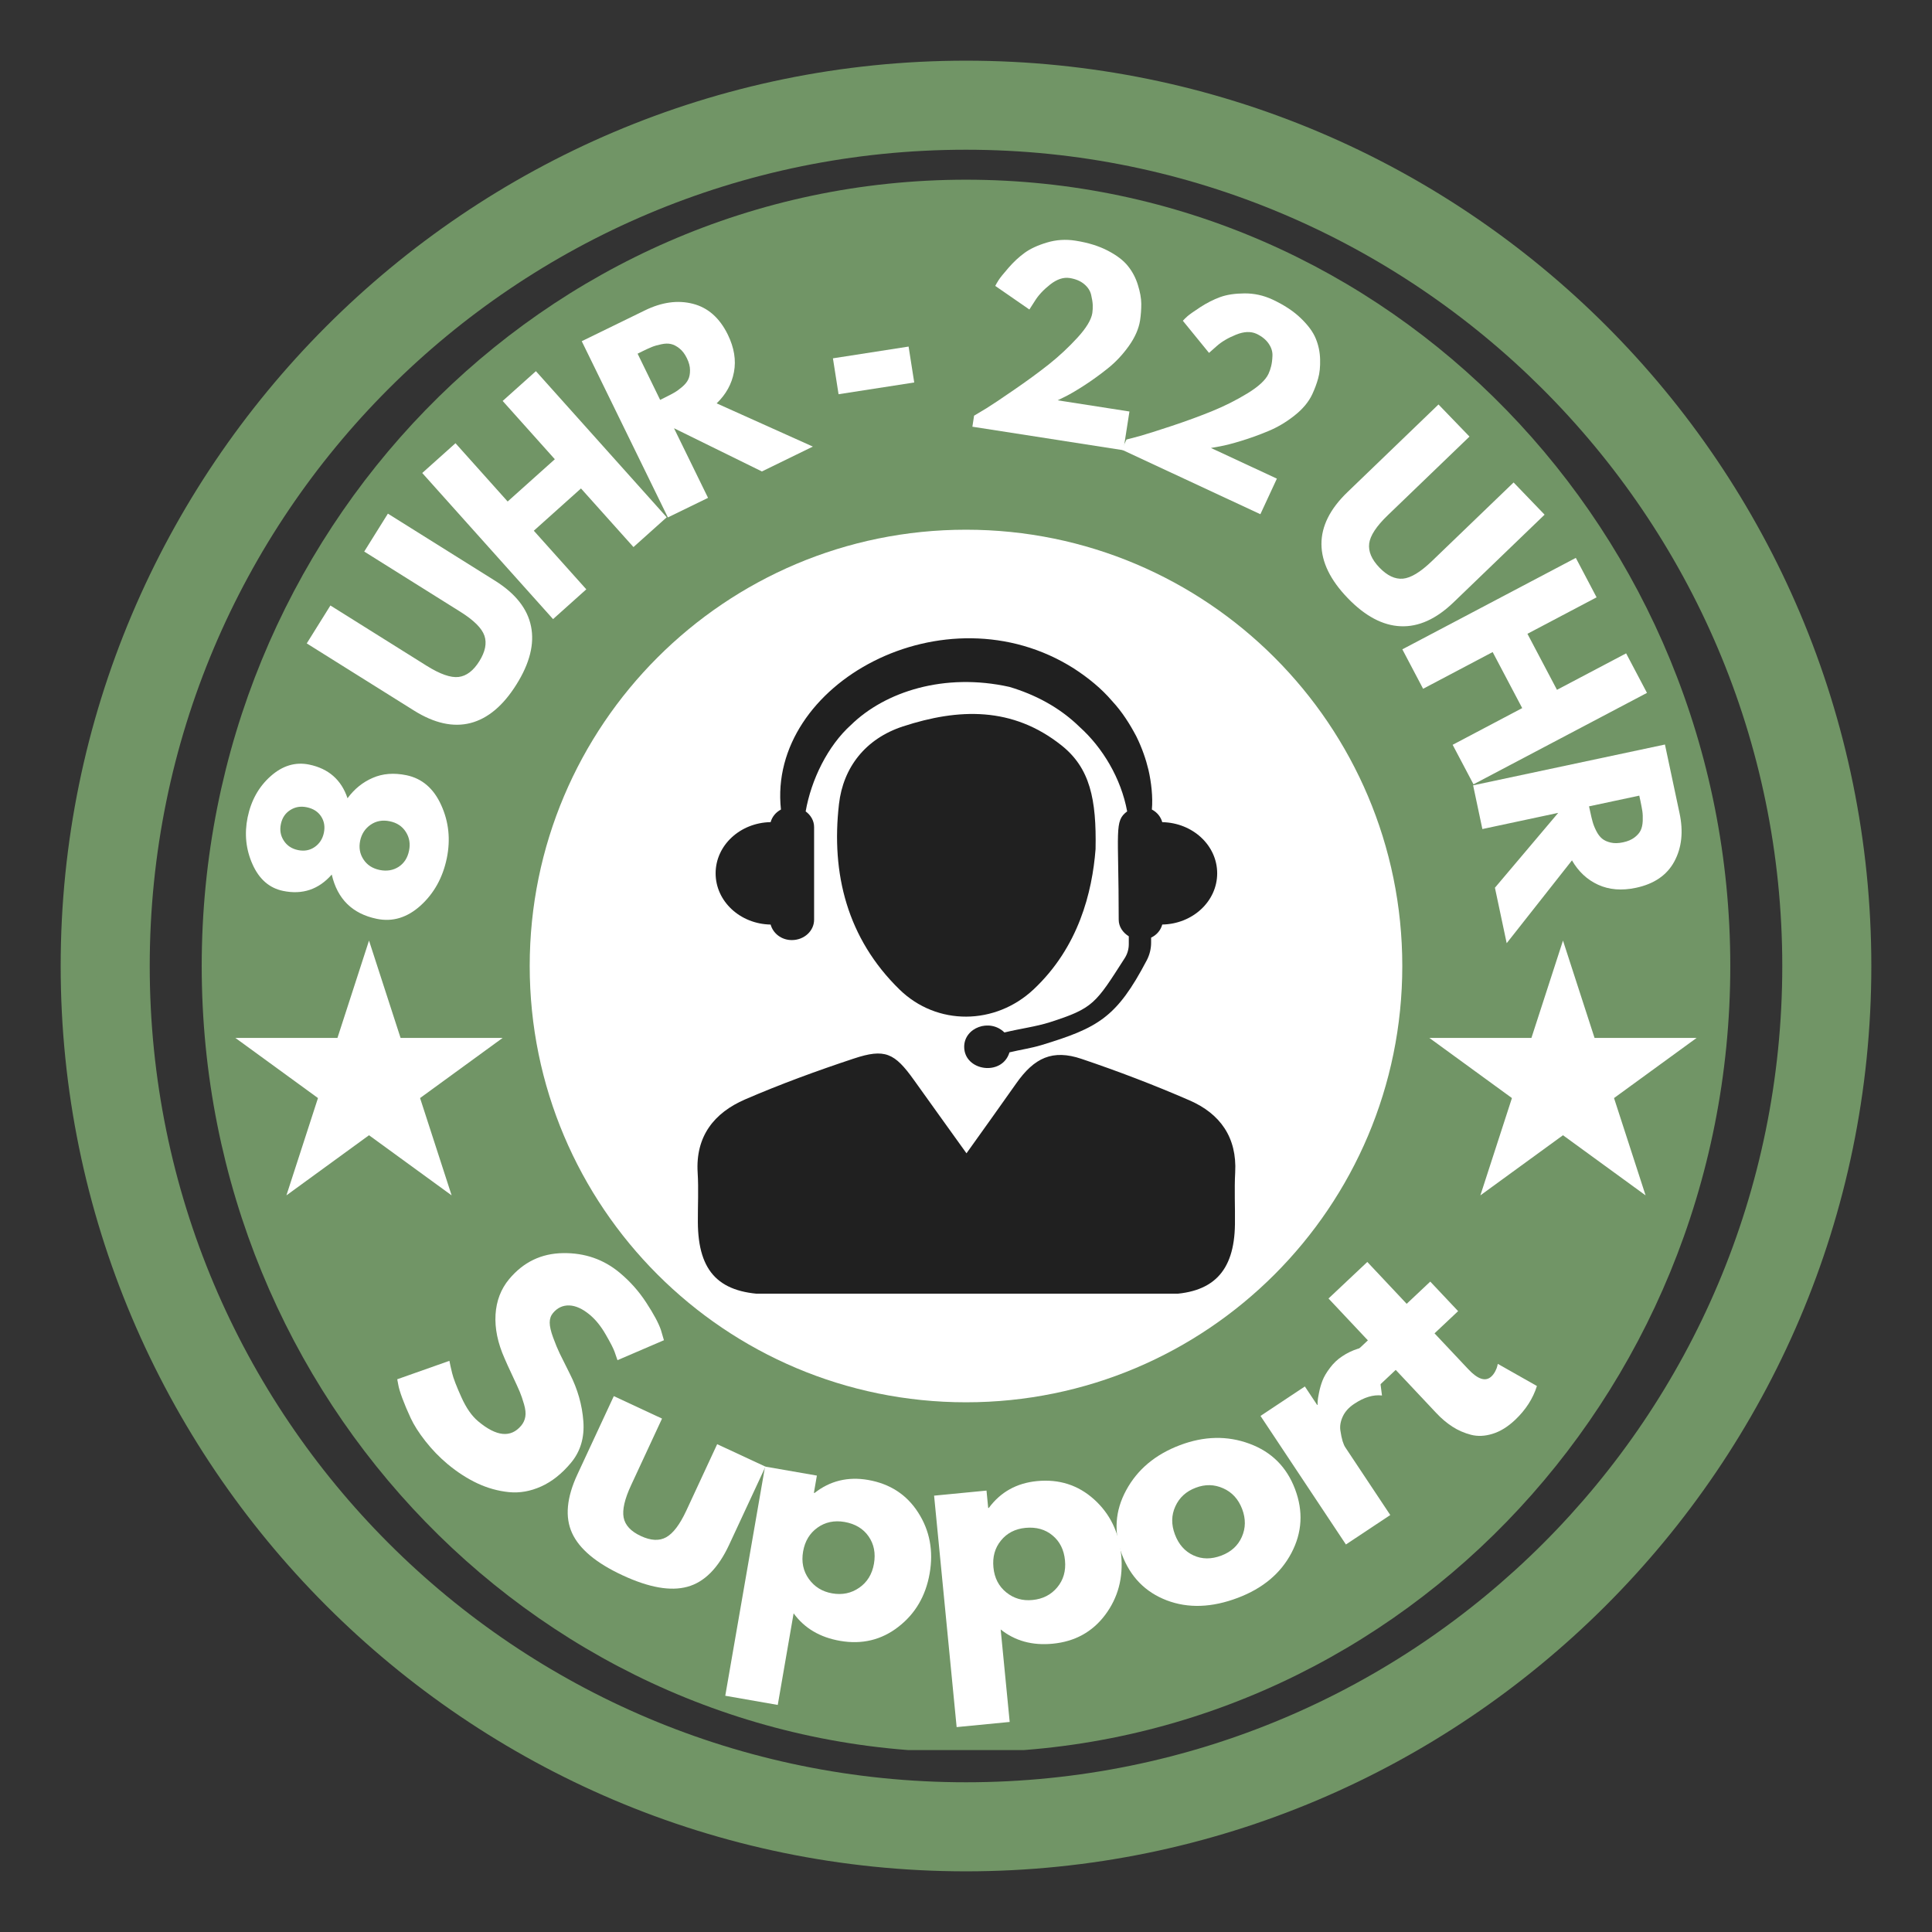 <svg version="1.0" preserveAspectRatio="xMidYMid meet" height="500" viewBox="0 0 375 375" zoomAndPan="magnify" width="500" xmlns:xlink="http://www.w3.org/1999/xlink" xmlns="http://www.w3.org/2000/svg"><rect x="0" y="0" width="375" height="375" fill="#333333" stroke="none"/><defs><g></g><clipPath id="9731619a1a"><path clip-rule="nonzero" d="M 11.777 11.777 L 363.527 11.777 L 363.527 363.527 L 11.777 363.527 Z M 11.777 11.777"></path></clipPath><clipPath id="d21245990f"><path clip-rule="nonzero" d="M 18.637 18.637 L 356.137 18.637 L 356.137 356.137 L 18.637 356.137 Z M 18.637 18.637"></path></clipPath><clipPath id="a99842b057"><path clip-rule="nonzero" d="M 39.152 34.879 L 335.848 34.879 L 335.848 340 L 39.152 340 Z M 39.152 34.879"></path></clipPath><clipPath id="70425b6db5"><path clip-rule="nonzero" d="M 187.5 34.879 C 105.57 34.879 39.152 103.211 39.152 187.5 C 39.152 271.789 105.57 340.121 187.5 340.121 C 269.43 340.121 335.848 271.789 335.848 187.5 C 335.848 103.211 269.43 34.879 187.5 34.879 Z M 187.5 34.879"></path></clipPath><clipPath id="b669a3bb0a"><path clip-rule="nonzero" d="M 102.816 102.816 L 272.184 102.816 L 272.184 272.184 L 102.816 272.184 Z M 102.816 102.816"></path></clipPath><clipPath id="93144ab2d9"><path clip-rule="nonzero" d="M 187.5 102.816 C 140.73 102.816 102.816 140.73 102.816 187.5 C 102.816 234.27 140.73 272.184 187.5 272.184 C 234.27 272.184 272.184 234.27 272.184 187.5 C 272.184 140.73 234.27 102.816 187.5 102.816 Z M 187.5 102.816"></path></clipPath><clipPath id="f84c1a9640"><path clip-rule="nonzero" d="M 277.434 182.566 L 329.395 182.566 L 329.395 232.02 L 277.434 232.02 Z M 277.434 182.566"></path></clipPath><clipPath id="4a4eacc460"><path clip-rule="nonzero" d="M 303.375 182.566 L 309.5 201.457 L 329.316 201.457 L 313.281 213.133 L 319.406 232.02 L 303.375 220.348 L 287.34 232.02 L 293.465 213.133 L 277.434 201.457 L 297.25 201.457 Z M 303.375 182.566"></path></clipPath><clipPath id="153e407509"><path clip-rule="nonzero" d="M 45.684 182.566 L 97.648 182.566 L 97.648 232.02 L 45.684 232.02 Z M 45.684 182.566"></path></clipPath><clipPath id="2323b80e93"><path clip-rule="nonzero" d="M 71.625 182.566 L 77.75 201.457 L 97.566 201.457 L 81.535 213.133 L 87.66 232.02 L 71.625 220.348 L 55.594 232.02 L 61.719 213.133 L 45.684 201.457 L 65.5 201.457 Z M 71.625 182.566"></path></clipPath><clipPath id="befbad9ac6"><path clip-rule="nonzero" d="M 135 204 L 239.93 204 L 239.93 251.098 L 135 251.098 Z M 135 204"></path></clipPath></defs><g clip-path="url(#9731619a1a)"><path fill-rule="nonzero" fill-opacity="1" d="M 187.5 363.223 C 90.418 363.223 11.777 284.039 11.777 187.5 C 11.777 90.961 90.418 11.777 187.5 11.777 C 284.582 11.777 363.223 90.418 363.223 187.5 C 363.223 284.582 284.039 363.223 187.5 363.223 Z M 187.5 22.625 C 96.383 22.625 22.625 96.383 22.625 187.5 C 22.625 278.613 96.383 352.375 187.5 352.375 C 278.613 352.375 352.375 278.613 352.375 187.5 C 352.375 96.383 278.07 22.625 187.5 22.625 Z M 187.5 22.625" fill="#719566"></path></g><g clip-path="url(#d21245990f)"><path fill-rule="nonzero" fill-opacity="1" d="M 187.5 356.359 C 94.207 356.359 18.637 280.27 18.637 187.5 C 18.637 94.73 94.207 18.637 187.5 18.637 C 280.789 18.637 356.359 94.207 356.359 187.5 C 356.359 280.789 280.27 356.359 187.5 356.359 Z M 187.5 29.062 C 99.941 29.062 29.062 99.941 29.062 187.5 C 29.062 275.059 99.941 345.938 187.5 345.938 C 275.059 345.938 345.938 275.059 345.938 187.5 C 345.938 99.941 274.535 29.062 187.5 29.062 Z M 187.5 29.062" fill="#719566"></path></g><g clip-path="url(#a99842b057)"><g clip-path="url(#70425b6db5)"><path fill-rule="nonzero" fill-opacity="1" d="M 39.152 34.879 L 335.848 34.879 L 335.848 339.688 L 39.152 339.688 Z M 39.152 34.879" fill="#719566"></path></g></g><g clip-path="url(#b669a3bb0a)"><g clip-path="url(#93144ab2d9)"><path fill-rule="nonzero" fill-opacity="1" d="M 102.816 102.816 L 272.184 102.816 L 272.184 272.184 L 102.816 272.184 Z M 102.816 102.816" fill="#ffffff"></path></g></g><g clip-path="url(#f84c1a9640)"><g clip-path="url(#4a4eacc460)"><path fill-rule="nonzero" fill-opacity="1" d="M 277.434 182.566 L 329.395 182.566 L 329.395 232.02 L 277.434 232.02 Z M 277.434 182.566" fill="#ffffff"></path></g></g><g fill-opacity="1" fill="#ffffff"><g transform="translate(82.83, 182.001)"><g><path d="M -22.812 -33.594 C -19.051 -32.812 -16.57 -30.633 -15.375 -27.062 C -14.051 -28.863 -12.422 -30.18 -10.484 -31.016 C -8.555 -31.859 -6.375 -32.031 -3.938 -31.531 C -0.895 -30.895 1.352 -28.957 2.812 -25.719 C 4.281 -22.488 4.641 -19.051 3.891 -15.406 C 3.117 -11.676 1.43 -8.625 -1.172 -6.25 C -3.785 -3.883 -6.629 -3.02 -9.703 -3.656 C -14.43 -4.633 -17.344 -7.5 -18.438 -12.25 C -20.977 -9.352 -24.129 -8.297 -27.891 -9.078 C -30.547 -9.629 -32.52 -11.348 -33.812 -14.234 C -35.102 -17.117 -35.422 -20.16 -34.766 -23.359 C -34.086 -26.641 -32.598 -29.301 -30.297 -31.344 C -27.992 -33.395 -25.5 -34.145 -22.812 -33.594 Z M -23.281 -25.312 C -24.477 -25.562 -25.551 -25.379 -26.5 -24.766 C -27.457 -24.16 -28.062 -23.254 -28.312 -22.047 C -28.562 -20.848 -28.367 -19.77 -27.734 -18.812 C -27.109 -17.852 -26.191 -17.25 -24.984 -17 C -23.773 -16.75 -22.695 -16.945 -21.75 -17.594 C -20.812 -18.25 -20.219 -19.164 -19.969 -20.344 C -19.719 -21.539 -19.895 -22.602 -20.5 -23.531 C -21.102 -24.457 -22.031 -25.051 -23.281 -25.312 Z M -12.281 -15.188 C -11.582 -14.113 -10.535 -13.43 -9.141 -13.141 C -7.754 -12.859 -6.523 -13.062 -5.453 -13.75 C -4.391 -14.445 -3.719 -15.488 -3.438 -16.875 C -3.156 -18.227 -3.363 -19.445 -4.062 -20.531 C -4.758 -21.625 -5.801 -22.312 -7.188 -22.594 C -8.582 -22.883 -9.816 -22.66 -10.891 -21.922 C -11.961 -21.18 -12.641 -20.148 -12.922 -18.828 C -13.203 -17.473 -12.988 -16.258 -12.281 -15.188 Z M -12.281 -15.188"></path></g></g></g><g fill-opacity="1" fill="#ffffff"><g transform="translate(88.816, 155.286)"><g></g></g></g><g fill-opacity="1" fill="#ffffff"><g transform="translate(90.571, 147.041)"><g><path d="M -15.281 -47.344 L 5.531 -34.312 C 9.488 -31.832 11.812 -28.883 12.5 -25.469 C 13.195 -22.062 12.254 -18.301 9.672 -14.188 C 7.098 -10.07 4.129 -7.578 0.766 -6.703 C -2.598 -5.836 -6.258 -6.645 -10.219 -9.125 L -31.031 -22.156 L -26.438 -29.516 L -7.781 -17.828 C -5.164 -16.191 -3.094 -15.461 -1.562 -15.641 C -0.031 -15.828 1.312 -16.848 2.469 -18.703 C 3.625 -20.555 3.953 -22.207 3.453 -23.656 C 2.953 -25.113 1.395 -26.66 -1.219 -28.297 L -19.875 -39.984 Z M -15.281 -47.344"></path></g></g></g><g fill-opacity="1" fill="#ffffff"><g transform="translate(105.285, 122.013)"><g><path d="M -1.672 -19 L 8.516 -7.625 L 2.062 -1.844 L -23.328 -30.203 L -16.875 -35.984 L -6.75 -24.672 L 2.406 -32.875 L -7.719 -44.188 L -1.266 -49.969 L 24.125 -21.609 L 17.672 -15.828 L 7.484 -27.203 Z M -1.672 -19"></path></g></g></g><g fill-opacity="1" fill="#ffffff"><g transform="translate(127.15, 101.65)"><g><path d="M -14.234 -35.422 L -2 -41.391 C 1.289 -43.004 4.398 -43.438 7.328 -42.688 C 10.266 -41.945 12.531 -39.945 14.125 -36.688 C 15.352 -34.164 15.75 -31.75 15.312 -29.438 C 14.883 -27.125 13.766 -25.098 11.953 -23.359 L 30.625 -14.969 L 20.734 -10.141 L 3.672 -18.531 L 10.281 -5.016 L 2.484 -1.219 Z M 0.984 -24.031 L 1.891 -24.484 C 2.609 -24.836 3.207 -25.148 3.688 -25.422 C 4.164 -25.691 4.688 -26.066 5.25 -26.547 C 5.812 -27.023 6.207 -27.508 6.438 -28 C 6.676 -28.488 6.789 -29.094 6.781 -29.812 C 6.781 -30.531 6.578 -31.301 6.172 -32.125 C 5.766 -32.957 5.281 -33.594 4.719 -34.031 C 4.156 -34.477 3.609 -34.758 3.078 -34.875 C 2.547 -35 1.922 -34.984 1.203 -34.828 C 0.484 -34.68 -0.129 -34.504 -0.641 -34.297 C -1.148 -34.086 -1.766 -33.805 -2.484 -33.453 L -3.391 -33 Z M 0.984 -24.031"></path></g></g></g><g fill-opacity="1" fill="#ffffff"><g transform="translate(153.11, 89.539)"><g></g></g></g><g fill-opacity="1" fill="#ffffff"><g transform="translate(161.53, 86.66)"><g><path d="M 0.141 -17.109 L 14.828 -19.391 L 15.922 -12.422 L 1.234 -10.141 Z M 0.141 -17.109"></path></g></g></g><g fill-opacity="1" fill="#ffffff"><g transform="translate(177.991, 84.117)"><g></g></g></g><g fill-opacity="1" fill="#ffffff"><g transform="translate(186.24, 82.434)"><g><path d="M 21.375 -28.469 C 20.164 -28.656 18.91 -28.238 17.609 -27.219 C 16.305 -26.195 15.312 -25.129 14.625 -24.016 L 13.562 -22.359 L 6.938 -26.938 C 7.082 -27.227 7.297 -27.598 7.578 -28.047 C 7.867 -28.504 8.508 -29.301 9.5 -30.438 C 10.488 -31.582 11.535 -32.555 12.641 -33.359 C 13.742 -34.16 15.188 -34.828 16.969 -35.359 C 18.75 -35.898 20.598 -36.02 22.516 -35.719 C 24.973 -35.332 27.07 -34.68 28.812 -33.766 C 30.551 -32.859 31.848 -31.863 32.703 -30.781 C 33.566 -29.707 34.207 -28.488 34.625 -27.125 C 35.051 -25.77 35.27 -24.562 35.281 -23.5 C 35.289 -22.438 35.211 -21.348 35.047 -20.234 C 34.785 -18.598 34.055 -16.941 32.859 -15.266 C 31.672 -13.598 30.32 -12.16 28.812 -10.953 C 27.301 -9.742 25.801 -8.656 24.312 -7.688 C 22.82 -6.719 21.566 -5.977 20.547 -5.469 L 19.047 -4.734 L 32.984 -2.562 L 31.812 4.953 L 2.5 0.391 L 2.828 -1.75 C 3.422 -2.094 4.211 -2.566 5.203 -3.172 C 6.203 -3.785 7.973 -4.969 10.516 -6.719 C 13.066 -8.469 15.336 -10.129 17.328 -11.703 C 19.316 -13.285 21.172 -15.016 22.891 -16.891 C 24.609 -18.766 25.57 -20.359 25.781 -21.672 C 25.852 -22.18 25.879 -22.703 25.859 -23.234 C 25.836 -23.773 25.734 -24.438 25.547 -25.219 C 25.359 -26.008 24.906 -26.703 24.188 -27.297 C 23.469 -27.898 22.531 -28.289 21.375 -28.469 Z M 21.375 -28.469"></path></g></g></g><g fill-opacity="1" fill="#ffffff"><g transform="translate(215.435, 86.215)"><g><path d="M 28.453 -21.422 C 27.336 -21.93 26.008 -21.875 24.469 -21.25 C 22.938 -20.633 21.688 -19.895 20.719 -19.031 L 19.234 -17.719 L 14.156 -23.953 C 14.363 -24.191 14.664 -24.488 15.062 -24.844 C 15.469 -25.195 16.301 -25.785 17.562 -26.609 C 18.832 -27.43 20.109 -28.078 21.391 -28.547 C 22.68 -29.016 24.254 -29.254 26.109 -29.266 C 27.973 -29.285 29.785 -28.891 31.547 -28.078 C 33.805 -27.023 35.641 -25.816 37.047 -24.453 C 38.461 -23.098 39.43 -21.781 39.953 -20.5 C 40.484 -19.219 40.766 -17.863 40.797 -16.438 C 40.836 -15.02 40.711 -13.801 40.422 -12.781 C 40.141 -11.758 39.758 -10.734 39.281 -9.703 C 38.582 -8.203 37.426 -6.816 35.812 -5.547 C 34.207 -4.273 32.508 -3.27 30.719 -2.531 C 28.938 -1.789 27.191 -1.16 25.484 -0.641 C 23.785 -0.117 22.383 0.238 21.281 0.438 L 19.609 0.734 L 32.406 6.688 L 29.203 13.594 L 2.297 1.062 L 3.219 -0.906 C 3.875 -1.062 4.766 -1.297 5.891 -1.609 C 7.016 -1.922 9.039 -2.562 11.969 -3.531 C 14.906 -4.508 17.547 -5.477 19.891 -6.438 C 22.242 -7.395 24.508 -8.535 26.688 -9.859 C 28.863 -11.191 30.227 -12.457 30.781 -13.656 C 31 -14.133 31.172 -14.633 31.297 -15.156 C 31.43 -15.676 31.516 -16.336 31.547 -17.141 C 31.586 -17.953 31.344 -18.742 30.812 -19.516 C 30.289 -20.285 29.504 -20.922 28.453 -21.422 Z M 28.453 -21.422"></path></g></g></g><g fill-opacity="1" fill="#ffffff"><g transform="translate(242.608, 99.538)"><g></g></g></g><g fill-opacity="1" fill="#ffffff"><g transform="translate(250.18, 103.241)"><g><path d="M 49.625 -3.344 L 31.938 13.688 C 28.57 16.926 25.148 18.469 21.672 18.312 C 18.203 18.164 14.781 16.344 11.406 12.844 C 8.031 9.344 6.332 5.852 6.312 2.375 C 6.301 -1.102 7.977 -4.461 11.344 -7.703 L 29.031 -24.734 L 35.047 -18.5 L 19.188 -3.234 C 16.969 -1.098 15.766 0.734 15.578 2.266 C 15.391 3.797 16.051 5.348 17.562 6.922 C 19.07 8.492 20.594 9.211 22.125 9.078 C 23.656 8.941 25.531 7.805 27.75 5.672 L 43.609 -9.594 Z M 49.625 -3.344"></path></g></g></g><g fill-opacity="1" fill="#ffffff"><g transform="translate(270.896, 123.582)"><g><path d="M 18.828 2.984 L 5.328 10.109 L 1.297 2.453 L 34.969 -15.297 L 39 -7.641 L 25.578 -0.562 L 31.312 10.312 L 44.734 3.234 L 48.781 10.906 L 15.109 28.656 L 11.062 20.984 L 24.562 13.859 Z M 18.828 2.984"></path></g></g></g><g fill-opacity="1" fill="#ffffff"><g transform="translate(285.353, 149.73)"><g><path d="M 37.812 -5.219 L 40.641 8.094 C 41.41 11.676 41.078 14.801 39.641 17.469 C 38.211 20.133 35.723 21.844 32.172 22.594 C 29.43 23.176 26.988 22.977 24.844 22 C 22.707 21.02 21.016 19.441 19.766 17.266 L 7.094 33.344 L 4.812 22.578 L 17.094 8.047 L 2.375 11.188 L 0.578 2.703 Z M 23.078 6.781 L 23.297 7.781 C 23.461 8.562 23.617 9.219 23.766 9.75 C 23.91 10.289 24.145 10.883 24.469 11.531 C 24.801 12.188 25.18 12.691 25.609 13.047 C 26.035 13.398 26.594 13.656 27.281 13.812 C 27.977 13.977 28.773 13.961 29.672 13.766 C 30.578 13.578 31.316 13.266 31.891 12.828 C 32.461 12.398 32.863 11.941 33.094 11.453 C 33.332 10.961 33.469 10.348 33.5 9.609 C 33.531 8.879 33.504 8.238 33.422 7.688 C 33.336 7.145 33.211 6.484 33.047 5.703 L 32.828 4.703 Z M 23.078 6.781"></path></g></g></g><g clip-path="url(#153e407509)"><g clip-path="url(#2323b80e93)"><path fill-rule="nonzero" fill-opacity="1" d="M 45.684 182.566 L 97.648 182.566 L 97.648 232.02 L 45.684 232.02 Z M 45.684 182.566" fill="#ffffff"></path></g></g><path fill-rule="nonzero" fill-opacity="1" d="M 225.594 159.582 C 225.301 158.527 224.586 157.656 223.578 157.129 C 223.797 154.746 223.469 151.828 222.914 149.426 C 222.441 147.449 221.699 145.238 220.566 142.938 C 219.363 140.66 217.883 138.238 215.809 136.012 C 213.836 133.703 211.297 131.598 208.43 129.746 C 183.426 113.887 148.902 132.648 151.582 157.133 C 150.578 157.664 149.871 158.527 149.578 159.574 C 143.66 159.68 138.902 164.078 138.902 169.512 C 138.902 174.945 143.66 179.352 149.578 179.457 C 150.051 181.168 151.668 182.469 153.691 182.469 C 156.086 182.469 158.016 180.699 158.016 178.508 L 158.016 160.531 C 158.016 159.281 157.355 158.215 156.379 157.492 C 157.461 151.301 160.676 144.762 165.188 140.699 C 171.809 134.246 183.301 130.516 195.934 133.328 C 200.793 134.777 205.578 137.211 209.566 141.113 C 214.004 145.098 217.605 151.078 218.781 157.492 C 216.227 159.391 217.141 161.027 217.141 178.508 C 217.141 179.875 217.949 181.023 219.098 181.734 L 219.098 183.258 C 219.098 184.223 218.828 185.172 218.301 185.984 C 212.648 194.797 212.277 195.691 203.742 198.426 C 201.055 199.281 198.023 199.652 194.957 200.402 C 192.129 197.609 187.148 199.445 187.148 203.184 C 187.148 207.898 194.512 208.98 195.938 204.262 C 198.008 203.758 200.137 203.461 202.141 202.852 C 213.152 199.5 216.758 197.508 222.59 186.383 C 223.141 185.328 223.43 184.16 223.43 182.973 L 223.43 181.992 C 224.52 181.477 225.289 180.566 225.594 179.453 C 231.504 179.344 236.254 174.945 236.254 169.512 C 236.254 164.086 231.504 159.695 225.594 159.582" fill="#202020"></path><g clip-path="url(#befbad9ac6)"><path fill-rule="nonzero" fill-opacity="1" d="M 187.594 223.855 C 191.129 218.891 194.207 214.625 197.227 210.32 C 200.762 205.273 204.324 203.641 209.91 205.523 C 217.008 207.918 224.035 210.598 230.906 213.59 C 236.805 216.16 240.117 220.75 239.75 227.555 C 239.566 230.906 239.75 234.27 239.703 237.625 C 239.586 246.875 235.371 251.18 226.211 251.227 C 214.383 251.301 202.551 251.254 190.723 251.254 C 176.977 251.254 163.227 251.285 149.484 251.234 C 139.652 251.188 135.508 246.988 135.453 237.207 C 135.434 234.012 135.613 230.809 135.414 227.621 C 134.977 220.535 138.625 215.984 144.641 213.387 C 151.523 210.414 158.582 207.832 165.691 205.477 C 171.758 203.461 173.633 204.363 177.391 209.625 C 180.621 214.156 183.879 218.672 187.594 223.855" fill="#202020"></path></g><path fill-rule="nonzero" fill-opacity="1" d="M 212.648 164.824 C 212 173.168 209.367 183.828 200.617 192.043 C 193.199 199.004 181.879 199.176 174.582 192.051 C 164.473 182.172 161.281 169.613 162.848 156.051 C 163.664 148.961 167.988 143.375 175.254 141 C 186.055 137.465 196.516 137.113 206.023 144.668 C 211.574 149.074 212.844 155.125 212.648 164.824" fill="#202020"></path><g fill-opacity="1" fill="#ffffff"><g transform="translate(72.557, 271.058)"><g><path d="M 47.75 -24 C 49.758 -22.32 51.473 -20.391 52.891 -18.203 C 54.316 -16.023 55.258 -14.27 55.719 -12.938 L 56.312 -10.922 L 47.297 -7.047 C 47.172 -7.453 46.984 -7.992 46.734 -8.672 C 46.492 -9.348 45.914 -10.473 45 -12.047 C 44.094 -13.629 43.07 -14.895 41.938 -15.844 C 40.531 -17.02 39.195 -17.629 37.938 -17.672 C 36.688 -17.711 35.633 -17.223 34.781 -16.203 C 34.352 -15.691 34.141 -15.07 34.141 -14.344 C 34.141 -13.613 34.363 -12.641 34.812 -11.422 C 35.258 -10.203 35.688 -9.172 36.094 -8.328 C 36.508 -7.484 37.156 -6.188 38.031 -4.438 C 39.562 -1.438 40.441 1.645 40.672 4.812 C 40.91 7.977 40.109 10.664 38.266 12.875 C 36.492 15 34.562 16.531 32.469 17.469 C 30.383 18.406 28.301 18.77 26.219 18.562 C 24.133 18.352 22.109 17.789 20.141 16.875 C 18.172 15.957 16.238 14.711 14.344 13.141 C 12.738 11.797 11.297 10.305 10.016 8.672 C 8.742 7.047 7.789 5.551 7.156 4.188 C 6.52 2.82 5.984 1.551 5.547 0.375 C 5.109 -0.801 4.836 -1.711 4.734 -2.359 L 4.547 -3.344 L 14.672 -6.922 C 14.785 -6.316 14.961 -5.52 15.203 -4.531 C 15.441 -3.539 16.035 -1.992 16.984 0.109 C 17.93 2.223 19.02 3.789 20.25 4.812 C 23.801 7.789 26.586 8.07 28.609 5.656 C 29.035 5.145 29.301 4.566 29.406 3.922 C 29.52 3.273 29.438 2.469 29.156 1.5 C 28.875 0.531 28.594 -0.285 28.312 -0.953 C 28.031 -1.617 27.547 -2.68 26.859 -4.141 C 26.172 -5.598 25.676 -6.688 25.375 -7.406 C 24.051 -10.383 23.469 -13.211 23.625 -15.891 C 23.789 -18.566 24.672 -20.863 26.266 -22.781 C 29.035 -26.094 32.523 -27.773 36.734 -27.828 C 40.953 -27.891 44.625 -26.613 47.75 -24 Z M 47.75 -24"></path></g></g></g><g fill-opacity="1" fill="#ffffff"><g transform="translate(103.859, 296.908)"><g><path d="M 24.641 -21.562 L 18.641 -8.641 C 17.391 -5.961 16.906 -3.867 17.188 -2.359 C 17.477 -0.859 18.594 0.336 20.531 1.234 C 22.477 2.141 24.117 2.219 25.453 1.469 C 26.797 0.719 28.094 -0.992 29.344 -3.672 L 35.344 -16.594 L 44.719 -12.234 L 37.656 2.953 C 35.551 7.473 32.859 10.18 29.578 11.078 C 26.305 11.984 22.109 11.242 16.984 8.859 C 11.867 6.484 8.602 3.754 7.188 0.672 C 5.77 -2.41 6.113 -6.211 8.219 -10.734 L 15.281 -25.922 Z M 24.641 -21.562"></path></g></g></g><g fill-opacity="1" fill="#ffffff"><g transform="translate(139.915, 313.583)"><g><path d="M 38.312 -19.984 C 40.551 -16.492 41.289 -12.562 40.531 -8.188 C 39.77 -3.812 37.742 -0.352 34.453 2.188 C 31.172 4.738 27.398 5.645 23.141 4.906 C 19.223 4.227 16.219 2.445 14.125 -0.438 L 11.047 17.344 L 0.859 15.562 L 8.578 -28.922 L 18.641 -27.172 L 18.062 -23.828 L 18.188 -23.797 C 21.195 -26.16 24.66 -27.004 28.578 -26.328 C 32.836 -25.586 36.082 -23.473 38.312 -19.984 Z M 26.859 -5.406 C 28.41 -6.477 29.363 -8.031 29.719 -10.062 C 30.07 -12.094 29.727 -13.859 28.688 -15.359 C 27.645 -16.867 26.086 -17.805 24.016 -18.172 C 22.016 -18.516 20.258 -18.145 18.75 -17.062 C 17.25 -15.988 16.32 -14.453 15.969 -12.453 C 15.613 -10.422 15.984 -8.641 17.078 -7.109 C 18.18 -5.578 19.691 -4.645 21.609 -4.312 C 23.566 -3.969 25.316 -4.332 26.859 -5.406 Z M 26.859 -5.406"></path></g></g></g><g fill-opacity="1" fill="#ffffff"><g transform="translate(180.73, 320.463)"><g><path d="M 31.625 -29.438 C 34.707 -26.664 36.461 -23.07 36.891 -18.656 C 37.316 -14.238 36.285 -10.363 33.797 -7.031 C 31.305 -3.707 27.91 -1.836 23.609 -1.422 C 19.66 -1.035 16.289 -1.957 13.5 -4.188 L 15.25 13.766 L 4.953 14.766 L 0.578 -30.156 L 10.75 -31.141 L 11.078 -27.766 L 11.203 -27.781 C 13.484 -30.863 16.598 -32.598 20.547 -32.984 C 24.848 -33.398 28.539 -32.219 31.625 -29.438 Z M 24.469 -12.344 C 25.676 -13.789 26.18 -15.539 25.984 -17.594 C 25.785 -19.656 24.977 -21.27 23.562 -22.438 C 22.156 -23.613 20.406 -24.102 18.312 -23.906 C 16.301 -23.707 14.711 -22.883 13.547 -21.438 C 12.379 -20 11.895 -18.266 12.094 -16.234 C 12.289 -14.18 13.125 -12.562 14.594 -11.375 C 16.062 -10.195 17.758 -9.707 19.688 -9.906 C 21.664 -10.094 23.258 -10.906 24.469 -12.344 Z M 24.469 -12.344"></path></g></g></g><g fill-opacity="1" fill="#ffffff"><g transform="translate(221.804, 316.187)"><g><path d="M 4.656 -5.562 C 0.5 -7.156 -2.395 -10.113 -4.031 -14.438 C -5.664 -18.77 -5.391 -22.941 -3.203 -26.953 C -1.023 -30.973 2.453 -33.883 7.234 -35.688 C 11.93 -37.457 16.422 -37.551 20.703 -35.969 C 24.984 -34.395 27.938 -31.457 29.562 -27.156 C 31.188 -22.863 30.953 -18.727 28.859 -14.75 C 26.766 -10.781 23.297 -7.879 18.453 -6.047 C 13.422 -4.141 8.82 -3.977 4.656 -5.562 Z M 6.328 -23.797 C 5.547 -22.086 5.52 -20.27 6.25 -18.344 C 6.977 -16.414 8.172 -15.066 9.828 -14.297 C 11.484 -13.523 13.297 -13.508 15.266 -14.25 C 17.16 -14.969 18.484 -16.176 19.234 -17.875 C 19.992 -19.582 20.016 -21.383 19.297 -23.281 C 18.566 -25.207 17.336 -26.551 15.609 -27.312 C 13.891 -28.082 12.117 -28.117 10.297 -27.422 C 8.43 -26.723 7.109 -25.516 6.328 -23.797 Z M 6.328 -23.797"></path></g></g></g><g fill-opacity="1" fill="#ffffff"><g transform="translate(258.32, 301.722)"><g><path d="M 2.922 -1.938 L -13.656 -26.891 L -5.047 -32.609 L -2.656 -29.016 L -2.562 -29.078 C -2.582 -29.242 -2.582 -29.473 -2.562 -29.766 C -2.551 -30.055 -2.461 -30.602 -2.297 -31.406 C -2.141 -32.219 -1.914 -33 -1.625 -33.75 C -1.332 -34.508 -0.848 -35.332 -0.172 -36.219 C 0.492 -37.113 1.285 -37.863 2.203 -38.469 C 3.141 -39.094 4.145 -39.578 5.219 -39.922 C 6.301 -40.266 7.141 -40.445 7.734 -40.469 L 8.672 -40.547 L 9.922 -30.859 C 8.242 -31.055 6.445 -30.516 4.531 -29.234 C 3.488 -28.547 2.75 -27.727 2.312 -26.781 C 1.875 -25.832 1.719 -24.93 1.844 -24.078 C 1.969 -23.234 2.113 -22.535 2.281 -21.984 C 2.457 -21.441 2.633 -21.039 2.812 -20.781 L 11.531 -7.656 Z M 2.922 -1.938"></path></g></g></g><g fill-opacity="1" fill="#ffffff"><g transform="translate(282.207, 285.569)"><g><path d="M -16.703 -25.406 L -24.344 -33.531 L -16.812 -40.625 L -9.172 -32.5 L -4.594 -36.812 L 0.812 -31.078 L -3.766 -26.766 L 2.766 -19.828 C 4.648 -17.816 6.156 -17.344 7.281 -18.406 C 7.57 -18.676 7.82 -19.016 8.031 -19.422 C 8.238 -19.828 8.367 -20.164 8.422 -20.438 L 8.516 -20.844 L 16.109 -16.547 C 15.348 -14.109 13.93 -11.91 11.859 -9.953 C 10.441 -8.617 8.988 -7.723 7.5 -7.266 C 6.02 -6.805 4.625 -6.742 3.312 -7.078 C 2 -7.422 0.797 -7.945 -0.297 -8.656 C -1.391 -9.363 -2.426 -10.238 -3.406 -11.281 L -11.297 -19.672 L -14.438 -16.719 L -19.844 -22.453 Z M -16.703 -25.406"></path></g></g></g></svg>